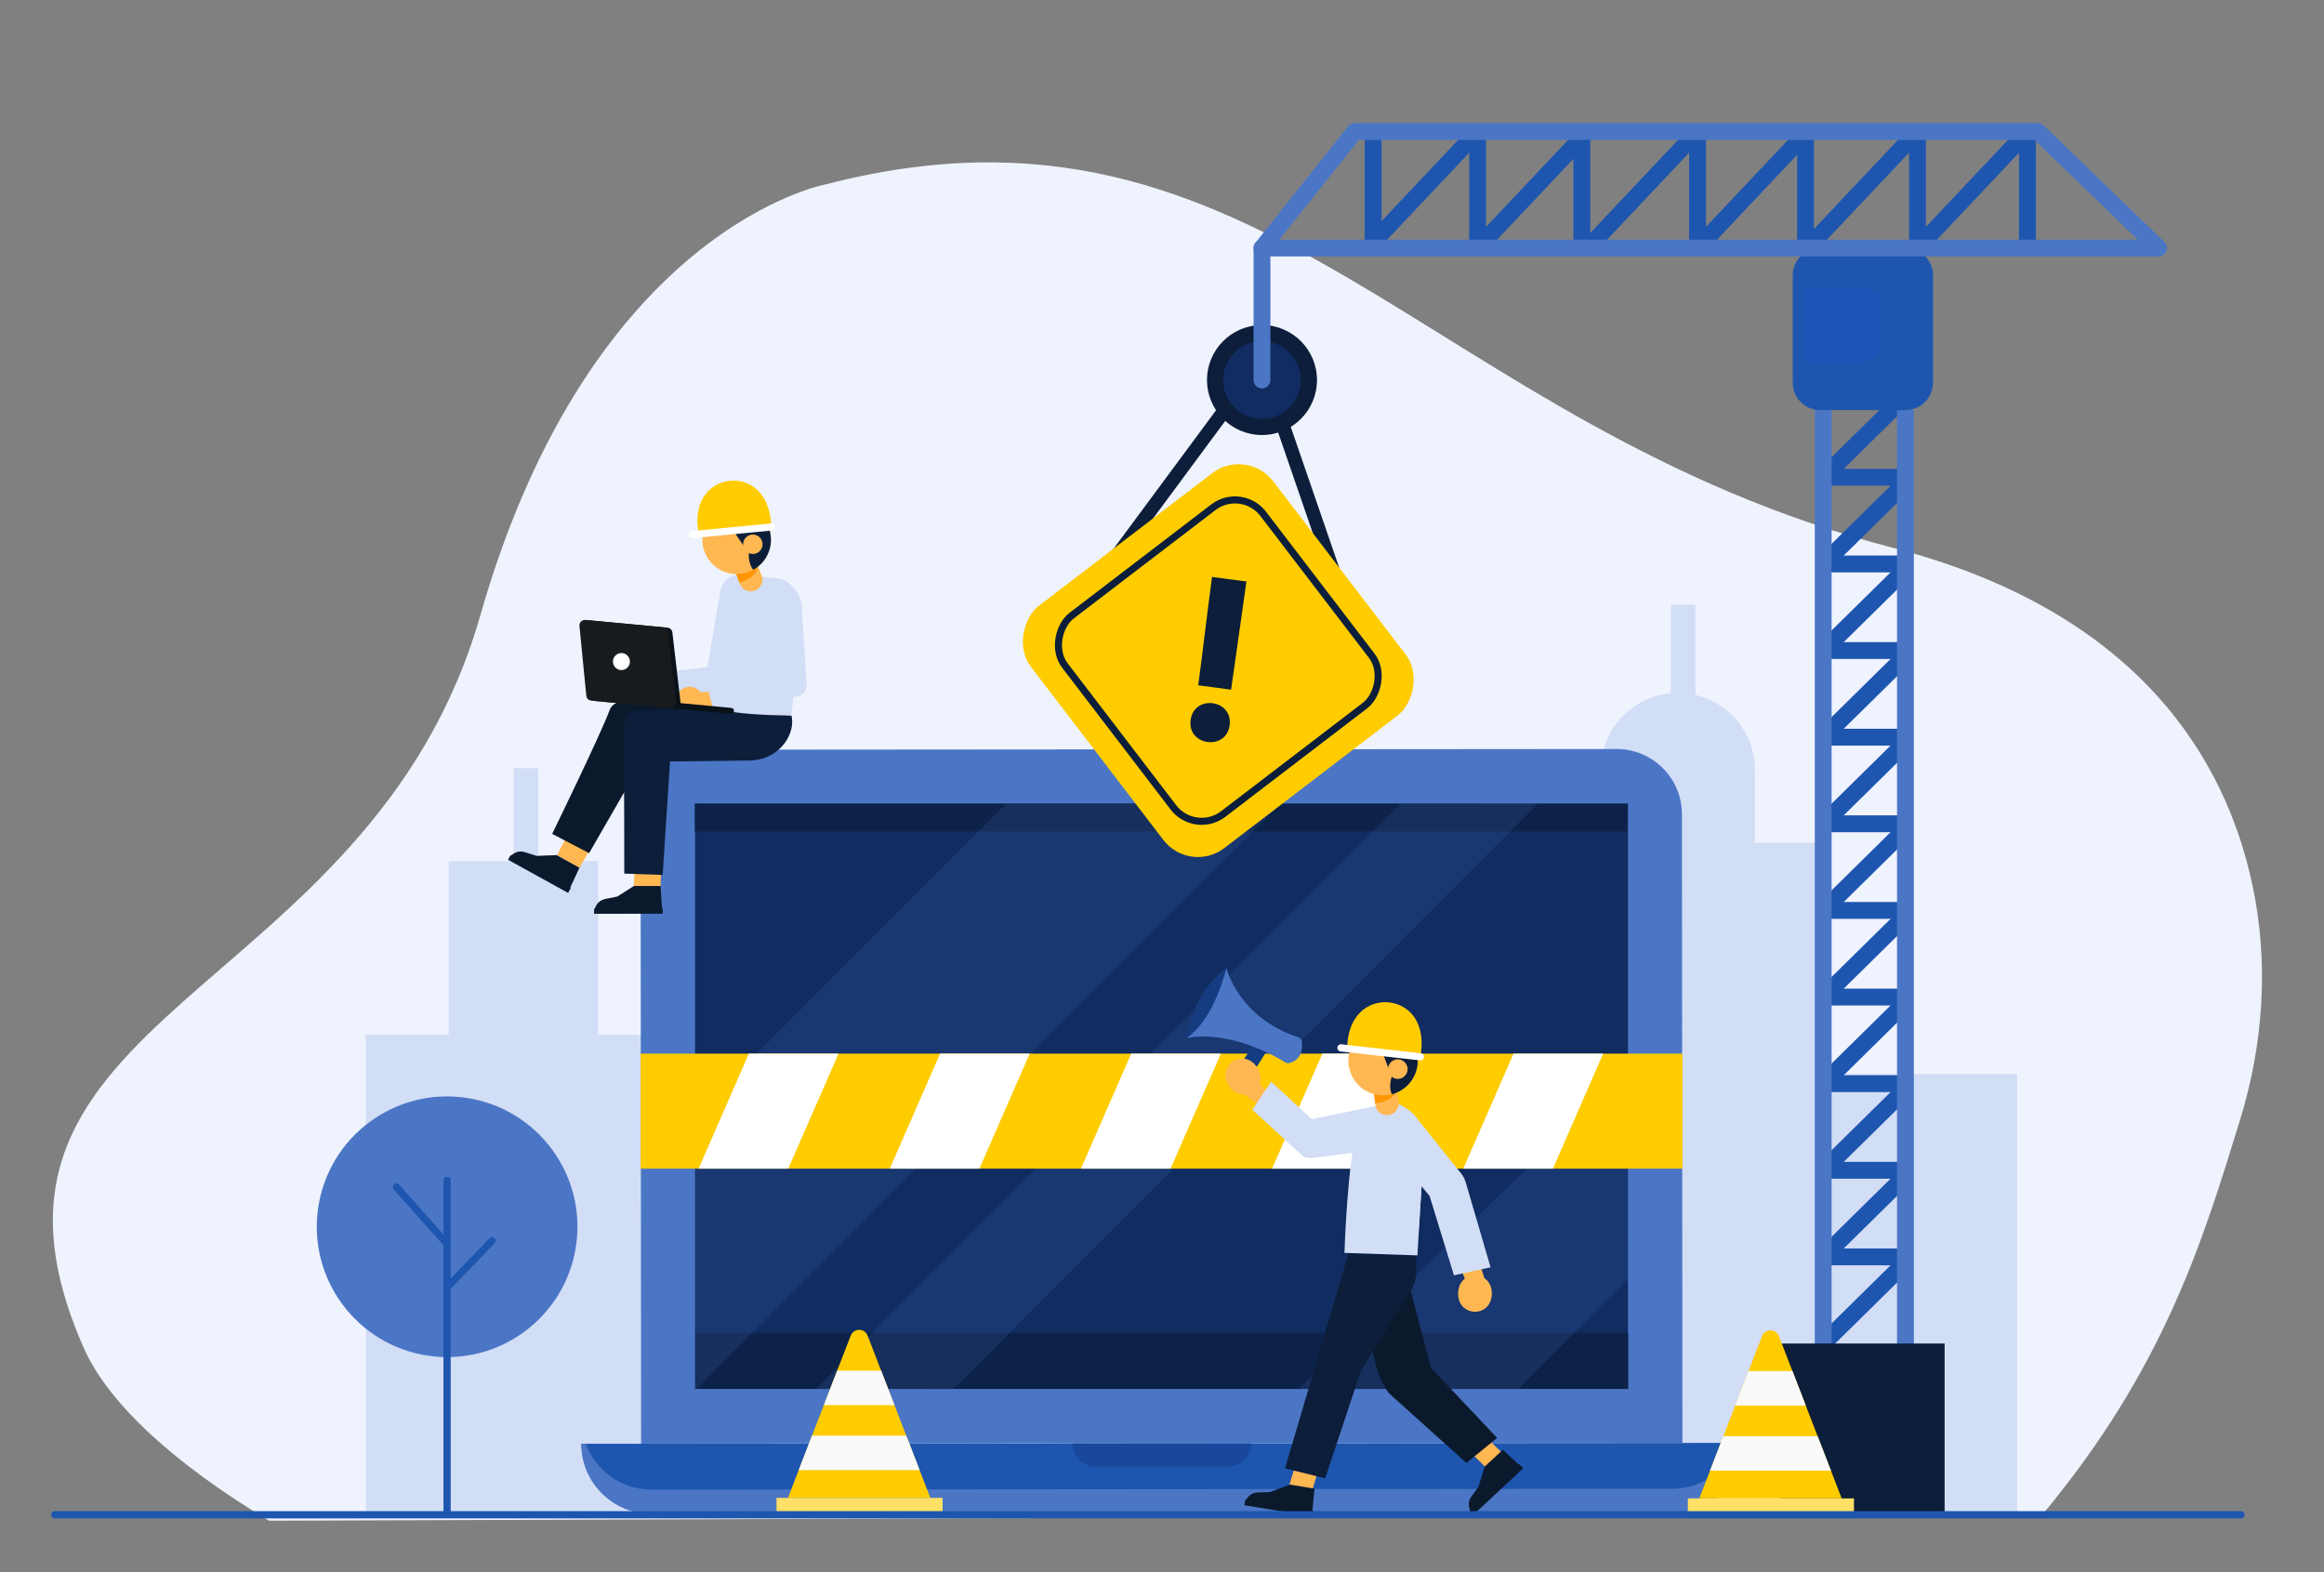 <?xml version="1.0" encoding="UTF-8"?> <svg xmlns="http://www.w3.org/2000/svg" xmlns:xlink="http://www.w3.org/1999/xlink" id="OBJECTS" viewBox="0 0 365.58 247.32"><rect x="0" y="0" width="365.58" height="247.32" fill="#808080" stroke="none"/><defs><style> .cls-1 { stroke-width: .28px; } .cls-1, .cls-2 { stroke: #fc0; } .cls-1, .cls-2, .cls-3, .cls-4, .cls-5, .cls-6, .cls-7, .cls-8, .cls-9, .cls-10, .cls-11, .cls-12, .cls-13, .cls-14, .cls-15 { fill: none; } .cls-1, .cls-2, .cls-10, .cls-11, .cls-13, .cls-14 { stroke-miterlimit: 10; } .cls-2 { stroke-width: .28px; } .cls-3 { clip-path: url(#clippath-3); } .cls-4 { clip-path: url(#clippath-4); } .cls-5 { clip-path: url(#clippath-2); } .cls-6 { clip-path: url(#clippath-1); } .cls-16 { fill: #ffe066; } .cls-17 { fill: #fff; } .cls-18 { fill: #fc0; } .cls-19 { fill: #ffce8a; } .cls-20 { fill: #fafafa; } .cls-21 { fill: #ffb752; } .cls-22 { fill: #eff3fe; } .cls-23 { fill: #ff9500; } .cls-24 { fill: #d2ddf6; } .cls-25 { fill: #102c60; } .cls-26 { fill: #171b1e; } .cls-27 { fill: #1e54b7; } .cls-28 { fill: #1e56af; } .cls-29 { fill: #091218; } .cls-30 { fill: #153b80; } .cls-31 { fill: #0b192d; } .cls-32 { fill: #19479c; } .cls-33 { fill: #0c1e3a; } .cls-34 { fill: #0c2249; } .cls-35, .cls-36 { fill: #4b76c5; } .cls-7 { stroke-width: 1.12px; } .cls-7, .cls-8 { stroke: #fff; } .cls-7, .cls-8, .cls-9, .cls-12 { stroke-linecap: round; stroke-linejoin: round; } .cls-8 { stroke-width: 1.13px; } .cls-9 { stroke-width: 1.14px; } .cls-9, .cls-10 { stroke: #1e56af; } .cls-10, .cls-11, .cls-12 { stroke-width: 2.65px; } .cls-11, .cls-12 { stroke: #4b76c5; } .cls-36 { opacity: .16; } .cls-13 { stroke-width: 1.11px; } .cls-13, .cls-14 { stroke: #0c1e3a; } .cls-14 { stroke-width: 2.16px; } .cls-15 { clip-path: url(#clippath); } </style><clipPath id="clippath"><rect class="cls-18" x="100.77" y="165.74" width="163.89" height="18.09"></rect></clipPath><clipPath id="clippath-1"><path class="cls-21" d="m111,82.62c-1.26,2.7-.1,5.91,2.6,7.17,2.7,1.26,5.91.1,7.17-2.6,1.26-2.7.1-5.91-2.6-7.17-2.7-1.26-5.91-.1-7.17,2.6Z"></path></clipPath><clipPath id="clippath-2"><path class="cls-21" d="m213.35,163.39c-1.91,2.33-1.57,5.77.76,7.68,2.33,1.91,5.77,1.57,7.68-.76,1.91-2.33,1.57-5.77-.76-7.68-2.33-1.91-5.77-1.57-7.68.76Z"></path></clipPath><clipPath id="clippath-3"><path class="cls-18" d="m123.95,235.62l9.87-25.52c.47-1.22,2.19-1.22,2.66,0l9.87,25.52h-22.41Z"></path></clipPath><clipPath id="clippath-4"><path class="cls-18" d="m267.31,235.7l9.87-25.52c.47-1.22,2.19-1.22,2.66,0l9.87,25.52h-22.41Z"></path></clipPath></defs><g><path class="cls-22" d="m352.35,176.25c3.73-12.07,4.6-24.92,1.92-37.27-4.18-19.32-17.64-42.71-56.48-52.8-73.53-19.11-99.07-74.98-167.85-57.19,0,0-36.91,6.71-54.38,67.79-17.47,61.08-85.92,62.12-62.36,115.3,3.85,8.69,14.23,18.18,29.12,27.13l278.95-.94c19.28-23.18,25.28-43.23,31.08-62.03Z"></path><g><path class="cls-24" d="m286.53,132.57h-10.47v-11.45c0-5.75-4-10.55-9.37-11.8v-14.21h-3.85v13.94c-6.18.56-11.02,5.74-11.02,12.07v11.79h-10.41v13.13h-.7v24.41l-18.92-.14v-29.17h-21.68v21.38h-15.21v20.77h-18.39v54.97h61.09s13.12,0,13.12,0h0s76.6,0,76.6,0v-69.32h-30.8l.03-36.37Z"></path><polygon class="cls-24" points="70.57 162.78 70.57 135.45 80.81 135.45 80.81 120.84 84.67 120.84 84.67 135.45 94.1 135.45 94.1 162.78 104.69 162.78 104.69 179.15 121.57 179.15 121.57 123.38 156.8 123.38 156.8 238.25 133.84 238.25 123.95 238.25 99.06 238.25 87.57 238.25 57.54 238.25 57.54 162.78 70.57 162.78"></polygon></g></g><g><g><g><path class="cls-28" d="m263.06,237.98l-160.58.13c-6.08,0-11.02-4.92-11.02-11h0l182.61-.14h0c0,6.08-4.92,11.02-11,11.02Z"></path><path class="cls-35" d="m263.05,234.19l-160.58.13c-4.75,0-8.78-3-10.33-7.21h-.68c0,6.08,4.94,11.01,11.02,11l160.58-.13c6.08,0,11.01-4.94,11-11.02h-.68c-1.54,4.21-5.57,7.23-10.32,7.23Z"></path><path class="cls-32" d="m193.13,230.71l-20.75.02c-2.04,0-3.69-1.65-3.69-3.68h0l28.12-.02h0c0,2.04-1.65,3.69-3.68,3.69Z"></path></g><g><path class="cls-35" d="m264.66,226.96l-163.81.13-.08-98.88c0-5.67,4.59-10.27,10.26-10.28l143.27-.11c5.67,0,10.27,4.59,10.28,10.26l.08,98.87Z"></path><rect class="cls-25" x="109.34" y="126.42" width="146.75" height="92.06"></rect><rect class="cls-34" x="109.37" y="209.68" width="146.75" height="8.8"></rect><rect class="cls-34" x="109.3" y="126.42" width="146.75" height="4.37"></rect><g><polygon class="cls-36" points="158.24 126.44 109.34 175.42 109.37 218.54 109.48 218.54 201.47 126.41 158.24 126.44"></polygon><polygon class="cls-36" points="128.32 218.53 149.99 218.51 241.98 126.38 220.31 126.4 128.32 218.53"></polygon><polygon class="cls-36" points="238.86 218.44 256.11 201.17 256.09 168.48 204.31 218.46 238.86 218.44"></polygon></g></g></g><g><rect class="cls-18" x="100.77" y="165.74" width="163.89" height="18.09"></rect><g class="cls-15"><polygon class="cls-17" points="121.22 190.18 107.12 190.18 119.25 162.42 133.36 162.42 121.22 190.18"></polygon><polygon class="cls-17" points="151.29 190.18 137.19 190.18 149.33 162.42 163.43 162.42 151.29 190.18"></polygon><polygon class="cls-17" points="181.36 190.18 167.26 190.18 179.4 162.42 193.5 162.42 181.36 190.18"></polygon><polygon class="cls-17" points="211.43 190.18 197.33 190.18 209.47 162.42 223.57 162.42 211.43 190.18"></polygon><polygon class="cls-17" points="241.51 190.18 227.4 190.18 239.54 162.42 253.64 162.42 241.51 190.18"></polygon></g></g></g><g><g><g><g><g><path class="cls-31" d="m87.61,134.51l-3.2.12-1.88-.59c-.86-.27-1.8.05-2.31.8l-.24.35,9.37,5.17,1.81-3.88-3.56-1.97Z"></path><path class="cls-31" d="m89.36,140.45l-9.44-5.21.33-.6c.07-.12.21-.16.33-.1l9.23,5.1-.45.81"></path></g><polygon class="cls-21" points="91.17 136.48 93.64 132.2 91.17 127.78 87.61 134.51 91.17 136.48"></polygon></g><path class="cls-31" d="m110.56,111.85s-13.35-3.83-14.63-.23c-1.29,3.6-9.07,19.55-9.07,19.55l5.81,3.03,8.72-15.14,11.73-1.02-2.55-6.19Z"></path></g><g><g><g><path class="cls-31" d="m99.71,139.37l-2.61,1.66-1.93.39c-.89.18-1.55.92-1.63,1.82l-.04.42,10.7-.02-.3-4.28h-4.19Z"></path><path class="cls-31" d="m104.24,143.72l-10.78.02v-.68c0-.13.11-.24.24-.24l10.54-.02v.93"></path></g><polygon class="cls-21" points="103.9 139.37 104.24 132.2 99.98 131.72 99.71 139.37 103.9 139.37"></polygon></g><path class="cls-33" d="m112.36,111.24l-12.58.57s-1.81.1-1.69,4.33c.12,4.24.11,21.28.11,21.28l6.04.21,1.16-17.85,12.59-.16c2.65-.03,5.12-1.55,6.17-3.99.4-.93.59-1.98.35-3.08l-12.15-1.32Z"></path></g></g><g><g><g><path class="cls-19" d="m100.42,108.7c0,1.19-.81,1.37-2,1.38-1.19,0-2.32-.17-2.32-1.37,0-1.19.96-2.16,2.16-2.17,1.19,0,2.16.96,2.17,2.16Z"></path><path class="cls-19" d="m101.94,109.92h-2.5c-.65,0-1.19-.53-1.19-1.18h0c0-.65.53-1.19,1.18-1.19h2.5c.65,0,1.19.53,1.19,1.18h0c0,.65-.53,1.19-1.18,1.19Z"></path></g><path class="cls-24" d="m101.84,110.17l-.83-4.09,10.27-1.12,2.05-12c.21-1.09,1.79-2.44,2.88-2.24l-.31-.09c1.09.21,2.09,1.47,1.89,2.56l-2,14.36c-.15.77-.73,1.39-1.5,1.58l-12.44,1.04Z"></path></g><path class="cls-24" d="m122.36,90.99c.21.02.42.06.62.14l.1.04c1.76.69,2.96,2.58,3.04,4.35l-1.61,17.03c-10.64-.09-12.15-1.32-12.15-1.32l.85-17.42c.13-1.64.88-3.19,2.75-3.34h0l6.4.52Z"></path><g><g><path class="cls-21" d="m110.64,110.04c.08,1.19-.71,1.42-1.9,1.51-1.19.08-2.33-.02-2.41-1.21-.08-1.19.82-2.22,2.01-2.3,1.19-.08,2.22.82,2.3,2.01Z"></path><path class="cls-21" d="m112.24,111.15l-2.49.17c-.65.04-1.22-.45-1.27-1.1h0c-.04-.65.45-1.22,1.1-1.27l2.49-.17c.65-.04,1.22.45,1.26,1.1h0c.04.65-.45,1.22-1.1,1.27Z"></path></g><path class="cls-24" d="m112.16,111.41l-1.1-4.02,11.19-1.8-.64-10.41c.13-1.1,1.34-2.34,2.44-2.21h0c1.1.13,2.19,1.33,2.05,2.43l.81,12.47c-.1.78-.64,1.44-1.39,1.67l-13.36,1.86Z"></path></g><g><path class="cls-29" d="m92.79,97.58l12.21,1.15c.4.04.72.35.77.75l1.28,11.01c.06.54-.39,1-.93.95l-12.42-1.17c-.41-.04-.73-.36-.77-.77l-1.08-10.99c-.05-.53.4-.98.93-.93Z"></path><path class="cls-26" d="m92.09,97.52l12.21,1.15c.4.04.72.35.77.75l1.28,11.01c.06.54-.39,1-.93.95l-12.42-1.17c-.41-.04-.73-.36-.77-.77l-1.08-10.99c-.05-.53.4-.98.93-.93Z"></path><path class="cls-29" d="m106.71,110.57l8.34.79c.25.02.44.25.42.5h0c-.02.25-.25.44-.5.42l-8.85-.8.59-.91Z"></path><path class="cls-17" d="m99.09,104.19c-.07.73-.72,1.27-1.46,1.21-.73-.07-1.27-.72-1.21-1.46.07-.73.72-1.27,1.46-1.21.73.07,1.27.72,1.21,1.46Z"></path></g><polygon class="cls-24" points="121.22 97.58 121.5 105.41 111.05 107.39 120.26 104.51 121.22 97.58"></polygon></g><g><g><path class="cls-21" d="m115.68,89.95l.7,1.87c.25.68.88,1.14,1.6,1.19h0c1.37.09,2.35-1.29,1.81-2.55l-1.22-2.88-2.88,2.36Z"></path><path class="cls-23" d="m116.3,91.62s3.44-.65,2.93-3.66c-.51-3.01-3.74-.66-3.74-.66l.32,3,.49,1.32Z"></path><g><g><path class="cls-21" d="m111,82.62c-1.26,2.7-.1,5.91,2.6,7.17,2.7,1.26,5.91.1,7.17-2.6,1.26-2.7.1-5.91-2.6-7.17-2.7-1.26-5.91-.1-7.17,2.6Z"></path><g class="cls-6"><path class="cls-33" d="m117.89,85.97s-.85,4.32,2.33,4.42c3.18.09,1.45-8.11,1.45-8.11l-5.03-5.06-7.69,1.89.76,4.97s1.22.65,7.84-.44l.35,2.32Z"></path><polygon class="cls-33" points="114.75 82.59 117.27 86.29 119.45 83.88 114.75 82.59"></polygon></g></g><path class="cls-21" d="m117.04,84.97c-.36.76-.03,1.67.74,2.03.76.36,1.67.03,2.03-.74.36-.76.03-1.67-.74-2.03-.76-.36-1.67-.03-2.03.74Z"></path></g></g><g><path class="cls-18" d="m109.95,84.01s-1.17-4.25,1.59-6.88c2.27-2.17,5.99-2.03,8.01.38.95,1.13,1.71,2.84,1.78,5.4l-11.38,1.11Z"></path><path class="cls-1" d="m110.53,83.94l-.03-2.65c0-.67.52-1.23,1.19-1.26h0c.66-.03,1.24.46,1.3,1.12l.27,2.65"></path><line class="cls-7" x1="121.33" y1="82.9" x2="108.95" y2="84.09"></line></g></g></g><g><g><g><polygon class="cls-21" points="234.05 226.36 236.82 229.04 233.66 230.75 230.95 228.09 234.05 226.36"></polygon><path class="cls-31" d="m214.51,206.27l1.85,8.21c.37,1.64,1.09,3.22,2.11,4.67l12.21,10.97,4.83-3.93-10.42-11.04-3.82-14.56-6.76,5.68Z"></path><g><path class="cls-31" d="m233.57,230.67l-1,3.19-1.14,1.59c-.53.73-.51,1.72.05,2.43l.26.33,7.79-7.26-3.11-2.91-2.84,2.63Z"></path><polyline class="cls-31" points="239.6 230.97 231.75 238.29 231.12 237.61 238.97 230.3 239.6 230.97"></polyline></g></g><g><polygon class="cls-21" points="207.35 231.35 206.31 234.82 202.74 233.87 203.78 230.45 207.35 231.35"></polygon><path class="cls-33" d="m212.15,197.12l-10.01,33.85,6.32,1.58,5.64-16.97,6.92-11.1c.35-.5.7-1.01.99-1.55.55-1.02.8-2.12.79-3.23l-.02-2.2-10.62-.37Z"></path><g><path class="cls-31" d="m202.94,233.53l-3.16,1.17-1.97.07c-.91.03-1.68.66-1.91,1.53l-.11.41,10.58,1.74.41-4.28-3.85-.64Z"></path><polyline class="cls-31" points="206.42 238.53 195.75 236.77 195.9 235.86 206.57 237.61 206.42 238.53"></polyline></g></g></g><g><g><g><polygon class="cls-30" points="198.17 162.74 194.12 169.05 196.06 170.44 200.25 163.76 198.17 162.74"></polygon><path class="cls-35" d="m192.92,152.27s1.87,7.83,11.35,10.91c.27.09.48.32.52.6.12.91.12,2.87-1.97,3.45-.2.05-.42.01-.59-.09-1.45-.91-8.58-5.07-15.5-3.87l6.2-10.99Z"></path><path class="cls-30" d="m192.92,152.27s-1.74,7.81-6.2,10.99c0,0,.63-6.85,6.2-10.99Z"></path></g><g><g><path class="cls-21" d="m192.8,168.64c-.29,1.44.89,3.19,2.33,3.48,1.44.29,2.84-.63,3.13-2.07.29-1.44-.89-3.19-2.33-3.48-1.44-.29-2.84.63-3.13,2.07Z"></path><polyline class="cls-21" points="200.41 172.86 197.6 169.93 195.77 172.18 200.41 175.58"></polyline></g><path class="cls-24" d="m199.96,170.15l-2.97,4.41,8.11,7.42c.49.14,1.01.19,1.52.15l10.71-1.39c1.69-.08,2.99-1.51,2.91-3.2h0c-.08-1.69.24-4.13-1.44-4.05l-12.44,2.56-6.4-5.9Z"></path></g></g><g><path class="cls-24" d="m223.98,180.26c.29-2.34-.78-4.65-2.76-5.93-.89-.57-1.78-.96-2.41-.85-2.13.36-4.33,1.33-5.27,4.21-1.6,4.9-2.05,19.39-2.05,19.39l11.48.39,1.02-17.22Z"></path><polygon class="cls-24" points="219.74 180.63 223.19 193.31 223.89 182.55 219.74 180.63"></polygon></g><g><g><path class="cls-21" d="m233.81,205.66c1.08-.99,1.16-3.1.18-4.18-.99-1.09-2.67-1.16-3.75-.18-1.09.99-1.16,3.1-.18,4.18.99,1.08,2.67,1.16,3.75.18Z"></path><polyline class="cls-21" points="228.6 196.62 230.69 201.79 233.5 201.05 231.76 195.56"></polyline></g><path class="cls-24" d="m228.73,200.61l5.75-1.26-3.9-13.33c-.14-.49-.38-.96-.69-1.37l-7.16-8.91c-.97-1.39-2.6-1.14-3.98-.17h0c-1.39.97-1.72,2.87-.76,4.26l6.89,8.29,3.84,12.5Z"></path></g></g><g><g><path class="cls-21" d="m216.12,171.75l.22,2.01c.08.73.57,1.34,1.27,1.56h0c1.32.43,2.62-.68,2.41-2.05l-.48-3.13-3.41,1.6Z"></path><path class="cls-23" d="m216.31,173.54s3.54-.12,3.8-3.19c.25-3.07-3.51-1.24-3.51-1.24l-.44,3.02.15,1.41Z"></path><g><g><path class="cls-21" d="m213.35,163.39c-1.91,2.33-1.57,5.77.76,7.68,2.33,1.91,5.77,1.57,7.68-.76,1.91-2.33,1.57-5.77-.76-7.68-2.33-1.91-5.77-1.57-7.68.76Z"></path><g class="cls-5"><path class="cls-33" d="m219.27,168.39s-1.91,4.03,1.18,4.91c3.09.88,3.44-7.59,3.44-7.59l-3.67-6.21-8.01-.06-.49,5.07s1.04.94,7.79,1.52l-.24,2.36Z"></path><polygon class="cls-33" points="217.03 164.29 218.59 168.55 221.33 166.73 217.03 164.29"></polygon></g></g><path class="cls-21" d="m218.69,167.2c-.54.66-.44,1.63.22,2.17.66.54,1.63.44,2.17-.22.54-.66.44-1.63-.22-2.17-.66-.54-1.63-.44-2.17.22Z"></path></g></g><g><path class="cls-18" d="m211.94,164.96s-.27-4.45,3.01-6.48c2.7-1.67,6.35-.76,7.85,2.05.7,1.32,1.1,3.16.64,5.71l-11.49-1.28Z"></path><path class="cls-2" d="m212.54,165.01l.52-2.63c.13-.67.77-1.11,1.44-1h0c.66.11,1.13.72,1.05,1.38l-.29,2.68"></path><line class="cls-8" x1="223.44" y1="166.24" x2="210.94" y2="164.83"></line></g></g></g><g><g><line class="cls-10" x1="299.74" y1="198.59" x2="286.8" y2="211.34"></line><line class="cls-10" x1="299.74" y1="184.96" x2="286.8" y2="197.71"></line><line class="cls-10" x1="299.74" y1="171.34" x2="286.8" y2="184.09"></line><line class="cls-10" x1="299.74" y1="157.71" x2="286.8" y2="170.46"></line><line class="cls-10" x1="299.74" y1="144.09" x2="286.8" y2="156.84"></line><line class="cls-10" x1="299.74" y1="130.46" x2="286.8" y2="143.21"></line><line class="cls-10" x1="299.74" y1="116.83" x2="286.8" y2="129.58"></line><line class="cls-10" x1="299.74" y1="103.21" x2="286.8" y2="115.96"></line><line class="cls-10" x1="299.74" y1="89.58" x2="286.8" y2="102.33"></line><line class="cls-10" x1="299.74" y1="75.96" x2="286.8" y2="88.71"></line><line class="cls-10" x1="299.74" y1="62.33" x2="286.8" y2="75.08"></line><line class="cls-10" x1="286.8" y1="197.71" x2="299.74" y2="197.71"></line><line class="cls-10" x1="286.8" y1="184.09" x2="299.74" y2="184.09"></line><line class="cls-10" x1="286.8" y1="170.46" x2="299.74" y2="170.46"></line><line class="cls-10" x1="286.8" y1="156.84" x2="299.74" y2="156.84"></line><line class="cls-10" x1="286.8" y1="143.21" x2="299.74" y2="143.21"></line><line class="cls-10" x1="286.8" y1="129.58" x2="299.74" y2="129.58"></line><line class="cls-10" x1="286.8" y1="115.96" x2="299.74" y2="115.96"></line><line class="cls-10" x1="286.8" y1="102.33" x2="299.74" y2="102.33"></line><line class="cls-10" x1="286.8" y1="88.71" x2="299.74" y2="88.71"></line><line class="cls-10" x1="286.8" y1="75.08" x2="299.74" y2="75.08"></line><line class="cls-11" x1="286.8" y1="215.03" x2="286.8" y2="64.51"></line><line class="cls-11" x1="299.74" y1="215.03" x2="299.74" y2="64.51"></line><rect class="cls-33" x="280.14" y="211.34" width="25.76" height="26.76"></rect></g><g><g><path class="cls-28" d="m286.31,39.02h13.46c2.37,0,4.3,1.93,4.3,4.3v16.89c0,2.37-1.93,4.3-4.3,4.3h-13.46c-2.37,0-4.3-1.93-4.3-4.3v-16.89c0-2.37,1.93-4.3,4.3-4.3Z"></path><path class="cls-27" d="m284.02,45.17h8.67c1.8,0,3.26,1.46,3.26,3.26v5.41c0,1.8-1.46,3.26-3.26,3.26h-8.67v-11.92h0Z"></path></g><g><g><line class="cls-14" x1="201.47" y1="65.9" x2="211.82" y2="95.96"></line><line class="cls-14" x1="194.27" y1="62.33" x2="174.1" y2="89.58"></line><g><rect class="cls-18" x="167.66" y="79.91" width="48" height="48" rx="6.84" ry="6.84" transform="translate(225.54 319.28) rotate(-127.41)"></rect><rect class="cls-13" x="172.02" y="84.28" width="39.27" height="39.27" rx="5.59" ry="5.59" transform="translate(225.54 319.28) rotate(-127.41)"></rect><path class="cls-33" d="m193.43,114.09c-.54,4.05-6.68,3.23-6.14-.82.54-4.08,6.69-3.26,6.14.82Zm2.64-22.61l-2.41,17.01-5.17-.69c.76-5.72,1.4-11.29,2.17-17.05l5.41.72Z"></path></g></g><g><g><circle class="cls-33" cx="198.52" cy="59.78" r="8.65"></circle><path class="cls-25" d="m204.63,59.78c0,3.38-2.74,6.12-6.12,6.12s-6.12-2.74-6.12-6.12,2.74-6.12,6.12-6.12,6.12,2.74,6.12,6.12Z"></path></g><g><line class="cls-10" x1="232.44" y1="20.69" x2="232.44" y2="39.02"></line><line class="cls-10" x1="216" y1="20.69" x2="216" y2="39.02"></line><line class="cls-10" x1="248.83" y1="20.69" x2="248.83" y2="39.02"></line><line class="cls-10" x1="267.03" y1="20.69" x2="267.03" y2="39.02"></line><line class="cls-10" x1="284.02" y1="20.69" x2="284.02" y2="39.02"></line><line class="cls-10" x1="301.63" y1="20.69" x2="301.63" y2="39.02"></line><line class="cls-10" x1="318.93" y1="20.69" x2="318.93" y2="39.02"></line><line class="cls-10" x1="215.14" y1="39.02" x2="232.44" y2="20.69"></line><line class="cls-10" x1="232.44" y1="39.02" x2="249.74" y2="20.69"></line><line class="cls-10" x1="249.74" y1="39.02" x2="267.03" y2="20.69"></line><line class="cls-10" x1="267.03" y1="39.02" x2="284.33" y2="20.69"></line><line class="cls-10" x1="284.33" y1="39.02" x2="301.63" y2="20.69"></line><line class="cls-10" x1="301.63" y1="39.02" x2="318.93" y2="20.69"></line><polygon class="cls-12" points="198.52 39.02 339.56 39.02 320.57 20.69 213.11 20.69 198.52 39.02"></polygon><line class="cls-12" x1="198.52" y1="39.02" x2="198.52" y2="59.78"></line></g></g></g></g></g><g><g><g><path class="cls-18" d="m123.95,235.62l9.87-25.52c.47-1.22,2.19-1.22,2.66,0l9.87,25.52h-22.41Z"></path><g class="cls-3"><rect class="cls-20" x="126.24" y="215.6" width="17.53" height="5.42"></rect><rect class="cls-20" x="125.28" y="225.83" width="19.83" height="5.42"></rect></g></g><rect class="cls-16" x="122.15" y="235.62" width="26.13" height="2.15"></rect></g><g><g><path class="cls-18" d="m267.31,235.7l9.87-25.52c.47-1.22,2.19-1.22,2.66,0l9.87,25.52h-22.41Z"></path><g class="cls-4"><rect class="cls-20" x="269.6" y="215.67" width="17.53" height="5.42"></rect><rect class="cls-20" x="268.64" y="225.91" width="19.83" height="5.42"></rect></g></g><rect class="cls-16" x="265.51" y="235.7" width="26.13" height="2.15"></rect></g></g><g><g><circle class="cls-35" cx="70.33" cy="192.98" r="20.5" transform="translate(-130.9 234.11) rotate(-81.53)"></circle><g><line class="cls-9" x1="70.33" y1="185.67" x2="70.33" y2="237.78"></line><line class="cls-9" x1="62.36" y1="186.73" x2="70.33" y2="195.67"></line><path class="cls-9" d="m77.4,195.18c-.57.57-7.07,7.34-7.07,7.34"></path></g></g><line class="cls-9" x1="8.62" y1="238.28" x2="352.52" y2="238.28"></line></g></svg> 